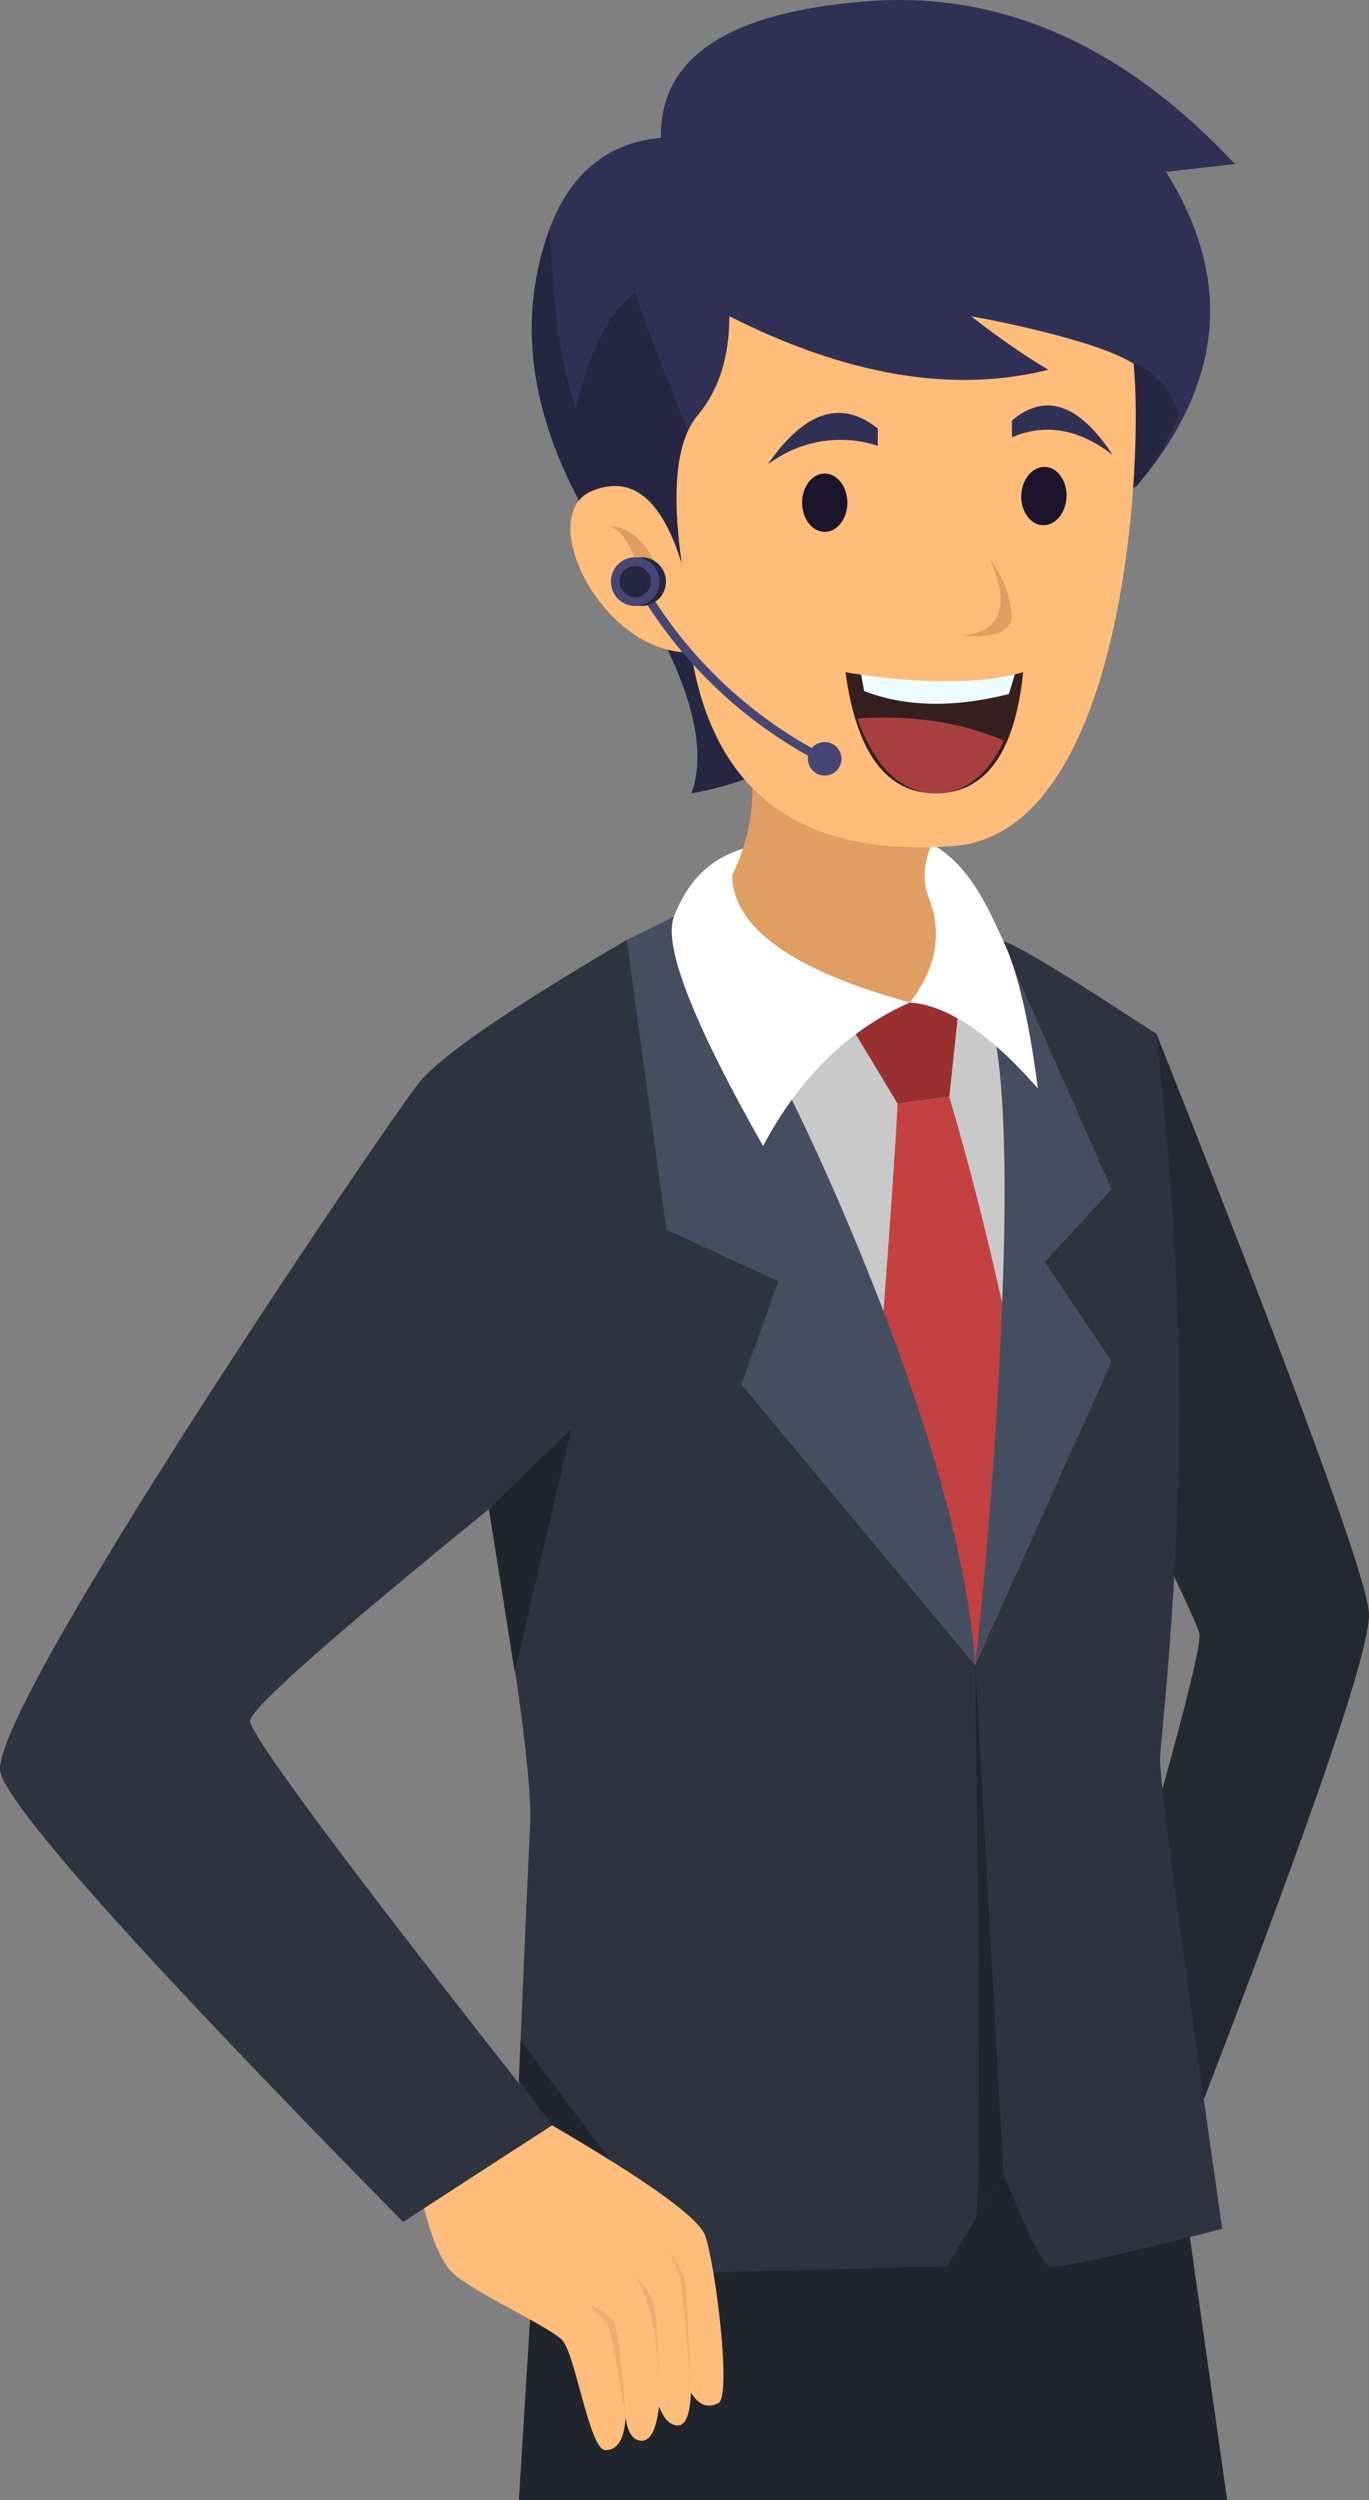 <svg xmlns="http://www.w3.org/2000/svg" xmlns:xlink="http://www.w3.org/1999/xlink" fill="none" version="1.1" width="161.8" height="295.392" viewBox="0 0 161.8 295.392"><rect x="0" y="0" width="161.8" height="295.392" fill="#808080" stroke="none"/><g><g><g><g><g><path d="M74.064,46.25L72.032,65.139Q85.124,84.249,81.726,93.735Q95.935,91.15,97.227,82.593Q98.518,74.036,93.131,62.113L74.064,46.25Z" fill="#262642" fill-opacity="1" style="mix-blend-mode:passthrough"/></g><g><path d="M125.548,163.715L136.654,122.072Q161.498,184.626,161.796,190.627Q162.095,196.629,142.292,248.021L134.234,222.578Q142.213,194.719,141.751,192.978Q141.289,191.237,131.382,170.949L125.548,163.715Z" fill="#222933" fill-opacity="1" style="mix-blend-mode:passthrough"/></g><g><path d="M62.955,269.055L61.324,295.392L145.037,295.392L139.363,255.422L104.457,233.23L62.955,269.055Z" fill="#20252D" fill-opacity="1" style="mix-blend-mode:passthrough"/></g><g><path d="M136.654,122.145Q120.924,111.844,118.606,111.221Q106.172,107.882,74.064,111.061Q53.353,123.197,49.546,127.911C45.739,132.625,-1.848,202.784,0.056,209.446Q1.959,216.108,47.643,262.531L60.981,253.879Q60.615,262.5,60.338,269.124L111.924,267.766L118.606,256.822Q122.822,267.291,124.017,267.766Q125.212,268.242,144.452,263.348Q137.102,212.092,137.102,207.809C137.102,206.281,139.48,186.652,139.363,164.727Q139.256,144.7,136.654,122.145ZM29.558,203.26Q30.034,200.881,57.781,178.306Q63.03,208.543,62.654,215.681C62.461,219.351,61.854,233.373,61.31,246.133C51.96,234.278,29.18,205.152,29.558,203.26Z" fill="#2D333F" fill-opacity="1" style="mix-blend-mode:passthrough"/></g><g><path d="M61.526,241.087L72.278,255.422L65.249,251.111L61.324,245.802L61.526,241.087Z" fill="#20252D" fill-opacity="1" style="mix-blend-mode:passthrough"/></g><g><path d="M83.46,106.656L79.658,108.294L74.064,111.061L78.762,145.281L91.973,151.38L87.631,163.577L115.264,196.781L131.383,160.866L123.484,149.099L131.383,140.537L116.523,106.912L83.46,106.656Z" fill="#454E60" fill-opacity="1" style="mix-blend-mode:passthrough"/></g><g><path d="M118.444,153.946C119.034,139.007,118.857,124.468,116.523,118.445Q110.904,103.946,90.183,123.258Q97.623,137.286,104.423,154.931L118.444,153.946Z" fill="#C9C9C9" fill-opacity="1" style="mix-blend-mode:passthrough"/></g><g><path d="M112.199,129.584L106.079,130.396C105.883,134.927,105.152,145.194,104.422,154.931C109.579,168.313,114.368,183.775,115.264,196.781Q117.613,174.967,118.443,153.946Q115.554,141.023,112.199,129.584Z" fill="#C44141" fill-opacity="1" style="mix-blend-mode:passthrough"/></g><g><path d="M100.149,120.548L106.08,130.396L112.199,129.584L113.376,118.445L107.546,118.445L100.149,120.548Z" fill="#993030" fill-opacity="1" style="mix-blend-mode:passthrough"/></g><g><path d="M107.546,118.445Q96.649,123.26,90.183,135.403Q77.692,113.361,79.658,108.295C83.555,98.253,91.993,99.589,102.346,98.405C112.699,97.221,116.104,105.893,118.605,111.221Q121.106,116.549,122.662,128.605Q114.233,118.95,107.546,118.445Z" fill="#FFFFFF" fill-opacity="1" style="mix-blend-mode:passthrough"/></g><g><path d="M116.523,91.297C115.866,91.735,107.223,99.617,109.736,105.966Q112.249,112.315,107.547,118.445Q86.748,112.753,86.529,103.448Q90.705,94.742,87.632,85.576Q84.558,76.409,116.523,91.297Z" fill="#E09E63" fill-opacity="1" style="mix-blend-mode:passthrough"/></g><g><path d="M78.119,16.279Q66.16,17.39,63.374,32.912Q60.588,48.434,72.622,66.051L115.114,69.067L134.371,57.389Q149.74,39.28,137.8,20.304L145.959,19.379Q126.248,-1.665,102.567,0.143Q77.848,2.031,78.119,16.279Z" fill="#303054" fill-opacity="1" style="mix-blend-mode:passthrough"/></g><g><path d="M134.371,57.389Q137.098,54.165,139.363,49.024Q137.648,44.113,133.98,42.983L129.707,58.61L94.796,53.753Q84.765,59.306,81.358,50.966Q76.274,38.519,75.075,34.55Q70.396,38.163,68.081,48.179C65.409,41.725,65.003,27.278,65.003,27.277C64.324,28.907,63.759,30.767,63.374,32.912Q60.588,48.434,72.622,66.051L115.114,69.067L134.371,57.389Z" fill="#262642" fill-opacity="1" style="mix-blend-mode:passthrough"/></g><g><path d="M133.98,42.983C135.168,54.857,132.857,98.469,112.651,99.965Q85.614,101.966,81.682,77.09C71.158,77.324,63.017,60.782,70.043,57.972Q77.069,55.161,80.582,66.638Q78.708,53.522,82.456,49.073Q86.203,44.623,86.203,37.363Q107.047,47.902,123.91,43.687Q119.55,41.111,114.776,37.363C114.776,37.362,129.296,39.938,133.98,42.983Z" fill="#FFBD7B" fill-opacity="1" style="mix-blend-mode:passthrough"/></g><g><path d="M100.149,59.395Q100.149,59.564,100.136,59.733Q100.123,59.901,100.097,60.068Q100.072,60.234,100.033,60.396Q99.995,60.558,99.945,60.714Q99.895,60.871,99.833,61.02Q99.771,61.169,99.698,61.31Q99.625,61.451,99.541,61.582Q99.458,61.713,99.365,61.832Q99.272,61.952,99.17,62.06Q99.069,62.167,98.959,62.261Q98.85,62.355,98.734,62.435Q98.618,62.515,98.497,62.58Q98.375,62.644,98.249,62.694Q98.124,62.743,97.995,62.776Q97.866,62.809,97.735,62.825Q97.604,62.842,97.473,62.842Q97.341,62.842,97.21,62.825Q97.08,62.809,96.951,62.776Q96.822,62.743,96.696,62.694Q96.57,62.644,96.449,62.58Q96.327,62.515,96.211,62.435Q96.095,62.355,95.986,62.261Q95.877,62.167,95.775,62.06Q95.673,61.952,95.58,61.832Q95.487,61.713,95.404,61.582Q95.321,61.451,95.248,61.31Q95.175,61.169,95.113,61.02Q95.051,60.871,95,60.714Q94.95,60.558,94.912,60.396Q94.874,60.234,94.848,60.068Q94.822,59.901,94.81,59.733Q94.797,59.564,94.797,59.395Q94.797,59.226,94.81,59.057Q94.822,58.889,94.848,58.723Q94.874,58.556,94.912,58.394Q94.95,58.232,95,58.076Q95.051,57.919,95.113,57.77Q95.175,57.621,95.248,57.48Q95.321,57.339,95.404,57.208Q95.487,57.077,95.58,56.958Q95.673,56.838,95.775,56.73Q95.877,56.623,95.986,56.529Q96.095,56.435,96.211,56.355Q96.327,56.275,96.449,56.21Q96.57,56.146,96.696,56.096Q96.822,56.047,96.951,56.014Q97.08,55.981,97.21,55.965Q97.341,55.948,97.473,55.948Q97.604,55.948,97.735,55.965Q97.866,55.981,97.995,56.014Q98.124,56.047,98.249,56.096Q98.375,56.146,98.497,56.21Q98.618,56.275,98.734,56.355Q98.85,56.435,98.959,56.529Q99.069,56.623,99.17,56.73Q99.272,56.838,99.365,56.958Q99.458,57.077,99.541,57.208Q99.625,57.339,99.698,57.48Q99.771,57.621,99.833,57.77Q99.895,57.919,99.945,58.076Q99.995,58.232,100.033,58.394Q100.072,58.556,100.097,58.723Q100.123,58.889,100.136,59.057Q100.149,59.226,100.149,59.395Z" fill="#1B152B" fill-opacity="1" style="mix-blend-mode:passthrough"/></g><g><path d="M126.051,58.718C125.974,60.62,124.715,62.114,123.238,62.054C121.761,61.994,120.626,60.404,120.703,58.501C120.78,56.599,122.039,55.105,123.516,55.165C124.993,55.226,126.128,56.816,126.051,58.718Z" fill="#1B152B" fill-opacity="1" style="mix-blend-mode:passthrough"/></g><g><path d="M72.032,62.113Q75.294,62.355,77.348,66.301C79.402,70.247,76.865,71.858,75.415,70.972C73.965,70.086,73.442,67.428,75.375,67.066C75.374,67.066,74.367,63.039,72.032,62.113Z" fill="#E09E63" fill-opacity="1" style="mix-blend-mode:passthrough"/></g><g><g><g><path d="M96.904,90.045C88.95,85.917,82.104,79.804,77.105,72.367L75.075,69.347L75.905,68.789L77.935,71.809C82.84,79.107,89.559,85.106,97.365,89.157L96.904,90.045Z" fill="#464675" fill-opacity="1" style="mix-blend-mode:passthrough"/></g></g><g><path d="M99.456,89.658Q99.456,89.755,99.446,89.852Q99.437,89.949,99.418,90.045Q99.399,90.141,99.37,90.234Q99.342,90.327,99.305,90.417Q99.267,90.507,99.221,90.593Q99.175,90.679,99.121,90.76Q99.067,90.841,99.005,90.917Q98.943,90.992,98.875,91.061Q98.806,91.13,98.73,91.192Q98.655,91.254,98.574,91.308Q98.493,91.362,98.407,91.408Q98.321,91.454,98.231,91.491Q98.141,91.528,98.048,91.557Q97.954,91.585,97.859,91.604Q97.763,91.623,97.666,91.632Q97.569,91.642,97.472,91.642Q97.374,91.642,97.277,91.632Q97.18,91.623,97.085,91.604Q96.989,91.585,96.896,91.557Q96.802,91.528,96.712,91.491Q96.622,91.454,96.536,91.408Q96.45,91.362,96.369,91.308Q96.288,91.254,96.213,91.192Q96.138,91.13,96.069,91.061Q96,90.992,95.938,90.917Q95.876,90.841,95.822,90.76Q95.768,90.679,95.722,90.593Q95.676,90.507,95.639,90.417Q95.601,90.327,95.573,90.234Q95.545,90.141,95.526,90.045Q95.507,89.949,95.497,89.852Q95.488,89.755,95.488,89.658Q95.488,89.561,95.497,89.464Q95.507,89.367,95.526,89.271Q95.545,89.175,95.573,89.082Q95.601,88.989,95.639,88.899Q95.676,88.809,95.722,88.723Q95.768,88.637,95.822,88.556Q95.876,88.475,95.938,88.399Q96,88.324,96.069,88.255Q96.138,88.186,96.213,88.124Q96.288,88.063,96.369,88.008Q96.45,87.954,96.536,87.908Q96.622,87.862,96.712,87.825Q96.802,87.788,96.896,87.759Q96.989,87.731,97.085,87.712Q97.18,87.693,97.277,87.684Q97.374,87.674,97.472,87.674Q97.569,87.674,97.666,87.684Q97.763,87.693,97.859,87.712Q97.954,87.731,98.048,87.759Q98.141,87.788,98.231,87.825Q98.321,87.862,98.407,87.908Q98.493,87.954,98.574,88.008Q98.655,88.063,98.73,88.124Q98.806,88.186,98.875,88.255Q98.943,88.324,99.005,88.399Q99.067,88.475,99.121,88.556Q99.175,88.637,99.221,88.723Q99.267,88.809,99.305,88.899Q99.342,88.989,99.37,89.082Q99.399,89.175,99.418,89.271Q99.437,89.367,99.446,89.464Q99.456,89.561,99.456,89.658Z" fill="#464675" fill-opacity="1" style="mix-blend-mode:passthrough"/></g><g><ellipse cx="75.829" cy="68.721" rx="2.879" ry="2.879" fill="#262642" fill-opacity="1" style="mix-blend-mode:passthrough"/></g><g><path d="M77.954,68.721Q77.954,68.862,77.94,69.003Q77.926,69.144,77.898,69.283Q77.871,69.421,77.83,69.557Q77.789,69.692,77.734,69.823Q77.68,69.953,77.614,70.078Q77.547,70.203,77.468,70.32Q77.39,70.438,77.3,70.547Q77.21,70.657,77.11,70.757Q77.01,70.857,76.901,70.947Q76.792,71.036,76.674,71.115Q76.557,71.193,76.432,71.26Q76.307,71.327,76.176,71.381Q76.046,71.435,75.91,71.476Q75.775,71.517,75.636,71.545Q75.498,71.572,75.357,71.586Q75.216,71.6,75.075,71.6Q74.933,71.6,74.792,71.586Q74.652,71.572,74.513,71.545Q74.374,71.517,74.239,71.476Q74.104,71.435,73.973,71.381Q73.842,71.327,73.717,71.26Q73.593,71.193,73.475,71.115Q73.358,71.036,73.248,70.947Q73.139,70.857,73.039,70.757Q72.939,70.657,72.849,70.547Q72.759,70.438,72.681,70.32Q72.602,70.203,72.536,70.078Q72.469,69.953,72.415,69.823Q72.361,69.692,72.32,69.557Q72.279,69.421,72.251,69.283Q72.223,69.144,72.21,69.003Q72.196,68.862,72.196,68.721Q72.196,68.58,72.21,68.439Q72.223,68.298,72.251,68.159Q72.279,68.021,72.32,67.885Q72.361,67.75,72.415,67.619Q72.469,67.489,72.536,67.364Q72.602,67.239,72.681,67.122Q72.759,67.004,72.849,66.895Q72.939,66.785,73.039,66.685Q73.139,66.585,73.248,66.496Q73.358,66.406,73.475,66.327Q73.593,66.249,73.717,66.182Q73.842,66.115,73.973,66.061Q74.104,66.007,74.239,65.966Q74.374,65.925,74.513,65.897Q74.652,65.87,74.792,65.856Q74.933,65.842,75.075,65.842Q75.216,65.842,75.357,65.856Q75.498,65.87,75.636,65.897Q75.775,65.925,75.91,65.966Q76.046,66.007,76.176,66.061Q76.307,66.115,76.432,66.182Q76.557,66.249,76.674,66.327Q76.792,66.406,76.901,66.496Q77.01,66.585,77.11,66.685Q77.21,66.785,77.3,66.895Q77.39,67.004,77.468,67.122Q77.547,67.239,77.614,67.364Q77.68,67.489,77.734,67.619Q77.789,67.75,77.83,67.885Q77.871,68.021,77.898,68.159Q77.926,68.298,77.94,68.439Q77.954,68.58,77.954,68.721Z" fill="#464675" fill-opacity="1" style="mix-blend-mode:passthrough"/></g><g><path d="M76.923,68.721Q76.923,68.812,76.914,68.902Q76.905,68.992,76.887,69.082Q76.869,69.171,76.843,69.257Q76.817,69.344,76.782,69.428Q76.747,69.512,76.704,69.592Q76.662,69.672,76.611,69.748Q76.561,69.823,76.503,69.893Q76.446,69.964,76.381,70.028Q76.317,70.092,76.247,70.15Q76.177,70.207,76.101,70.258Q76.026,70.308,75.946,70.351Q75.866,70.394,75.782,70.428Q75.698,70.463,75.611,70.489Q75.524,70.516,75.435,70.534Q75.346,70.551,75.256,70.56Q75.165,70.569,75.075,70.569Q74.984,70.569,74.894,70.56Q74.803,70.551,74.714,70.534Q74.625,70.516,74.538,70.489Q74.451,70.463,74.367,70.428Q74.284,70.394,74.204,70.351Q74.123,70.308,74.048,70.258Q73.972,70.207,73.902,70.15Q73.832,70.092,73.768,70.028Q73.704,69.964,73.646,69.893Q73.589,69.823,73.538,69.748Q73.488,69.672,73.445,69.592Q73.402,69.512,73.367,69.428Q73.333,69.344,73.306,69.257Q73.28,69.171,73.262,69.082Q73.244,68.992,73.236,68.902Q73.227,68.812,73.227,68.721Q73.227,68.63,73.236,68.54Q73.244,68.45,73.262,68.36Q73.28,68.271,73.306,68.185Q73.333,68.098,73.367,68.014Q73.402,67.93,73.445,67.85Q73.488,67.77,73.538,67.694Q73.589,67.619,73.646,67.549Q73.704,67.478,73.768,67.414Q73.832,67.35,73.902,67.292Q73.972,67.235,74.048,67.184Q74.123,67.134,74.204,67.091Q74.284,67.048,74.367,67.014Q74.451,66.979,74.538,66.953Q74.625,66.926,74.714,66.909Q74.803,66.891,74.894,66.882Q74.984,66.873,75.075,66.873Q75.165,66.873,75.256,66.882Q75.346,66.891,75.435,66.909Q75.524,66.926,75.611,66.953Q75.698,66.979,75.782,67.014Q75.866,67.048,75.946,67.091Q76.026,67.134,76.101,67.184Q76.177,67.235,76.247,67.292Q76.317,67.35,76.381,67.414Q76.446,67.478,76.503,67.549Q76.561,67.619,76.611,67.694Q76.662,67.77,76.704,67.85Q76.747,67.93,76.782,68.014Q76.817,68.098,76.843,68.185Q76.869,68.271,76.887,68.36Q76.905,68.45,76.914,68.54Q76.923,68.63,76.923,68.721Z" fill="#262642" fill-opacity="1" style="mix-blend-mode:passthrough"/></g></g><g><path d="M117,66.051Q120.715,74.659,113.376,75.112Q120.03,75.645,119.577,72.292Q119.124,68.94,117,66.051Z" fill="#E09E63" fill-opacity="1" style="mix-blend-mode:passthrough"/></g><g><path d="M119.941,79.68L118.169,81.341L106.241,81.56L101.767,79.72Q100.614,79.549,99.925,79.417Q101.886,93.824,110.675,93.734Q119.464,93.643,120.927,79.417C120.605,79.513,120.275,79.599,119.941,79.68Z" fill="#351E1E" fill-opacity="1" style="mix-blend-mode:passthrough"/></g><g><path d="M90.754,54.857Q97.247,45.446,103.741,50.622L103.741,52.692C103.74,52.693,97.247,50.058,90.754,54.857Z" fill="#303054" fill-opacity="1" style="mix-blend-mode:passthrough"/></g><g><path d="M131.498,53.753Q125.548,44.692,119.599,49.676L119.599,51.669Q125.548,49.132,131.498,53.753Z" fill="#303054" fill-opacity="1" style="mix-blend-mode:passthrough"/></g><g><path d="M104.457,84.771C103.393,84.771,102.347,84.814,101.322,84.892C102.774,88.956,105.573,93.787,110.674,93.734C114.663,93.693,117.14,90.739,118.659,87.525C114.79,85.805,109.846,84.771,104.457,84.771Z" fill="#A83F3F" fill-opacity="1" style="mix-blend-mode:passthrough"/></g><g><path d="M57.781,178.307L67.528,168.814L60.834,197.557L57.781,178.307Z" fill="#20252D" fill-opacity="1" style="mix-blend-mode:passthrough"/></g><g><path d="M65.249,251.111Q82.281,261.051,83.355,264.159C84.532,267.565,86.516,283.125,84.891,283.944Q83,284.897,81.666,282.686Q81.491,286.572,80.124,286.572Q78.757,286.572,77.891,284.337Q77.404,288.381,75.866,288.381Q74.328,288.381,73.939,285.681Q73.67,289.559,71.518,289.484C69.678,289.419,68.012,278.244,66.474,276.535C64.936,274.826,54.8,270.35,53.09,268.128Q51.381,265.906,50.127,260.921L65.249,251.111Z" fill="#FFBD7B" fill-opacity="1" style="mix-blend-mode:passthrough"/></g><g><path d="M101.767,79.721L102.14,81.657Q109.467,84.468,119.236,82.002L119.942,79.68C113.688,81.194,105.4,80.26,101.767,79.721Z" fill="#EEFDFF" fill-opacity="1" style="mix-blend-mode:passthrough"/></g><g><path d="M115.264,196.781L118.605,256.821Q114.445,263.635,115.264,262.293Q116.083,260.951,115.264,196.781Z" fill="#20252D" fill-opacity="1" style="mix-blend-mode:passthrough"/></g><g><path d="M81.667,282.685Q80.69,269.773,80.24,268.722Q79.79,267.671,79.139,266.07Q80.716,268.222,80.953,269.623Q81.19,271.024,81.667,282.685Z" fill="#EFAC73" fill-opacity="1" style="mix-blend-mode:passthrough"/></g><g><path d="M77.891,284.337Q77.801,273.614,77.201,272.013Q76.6,270.412,74.736,268.672Q77.891,272.325,77.891,284.337Z" fill="#EFAC73" fill-opacity="1" style="mix-blend-mode:passthrough"/></g><g><path d="M73.939,285.68Q73.134,275.379,72.584,274.377Q72.034,273.375,69.632,272.274Q71.684,274.376,72.034,275.226Q72.384,276.078,73.939,285.68Z" fill="#EFAC73" fill-opacity="1" style="mix-blend-mode:passthrough"/></g></g></g></g></g></svg>